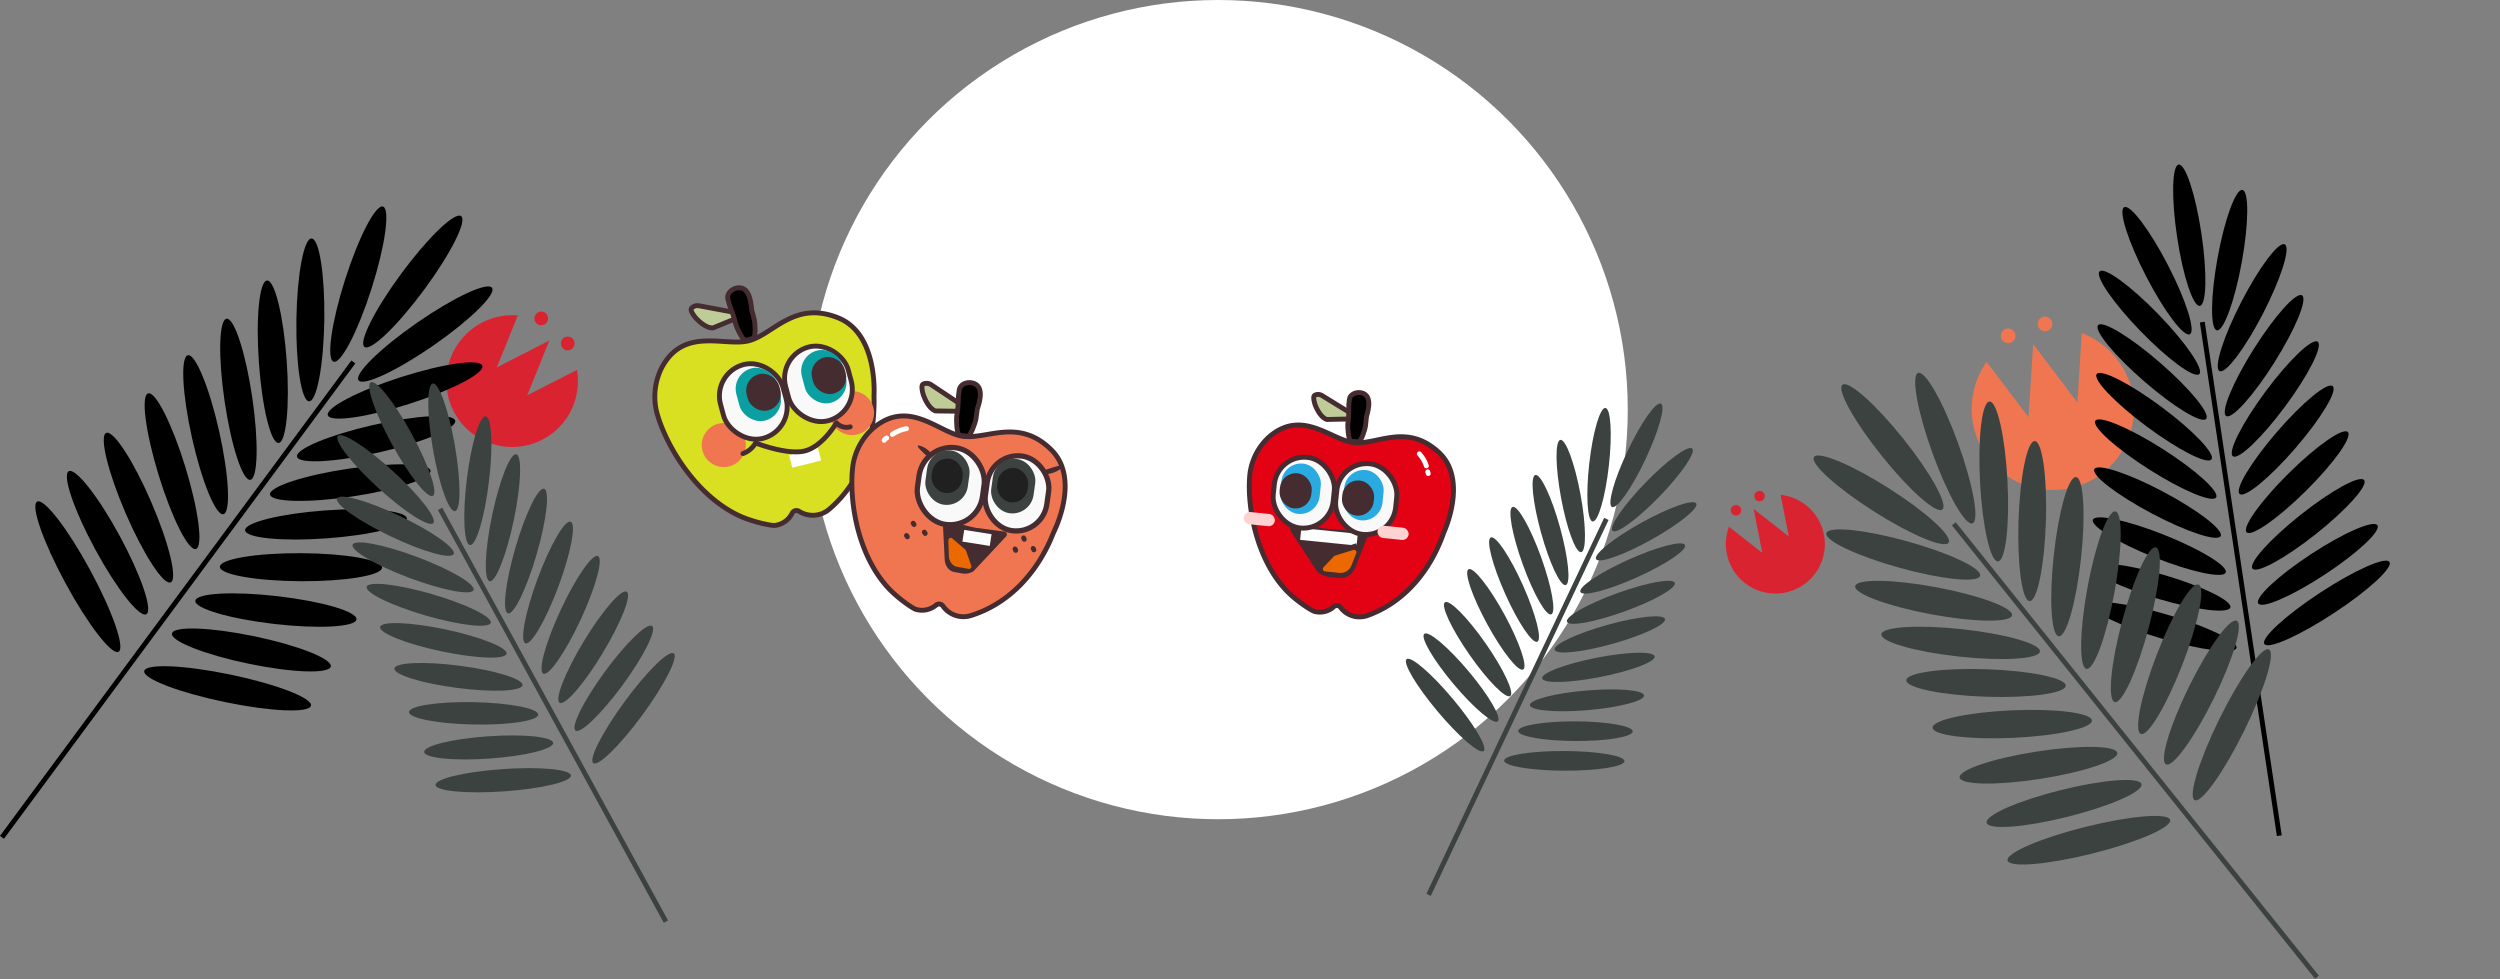 <svg xmlns="http://www.w3.org/2000/svg" width="1531.925" height="600.037" viewBox="0 0 1531.925 600.037">
  <rect x="0" y="0" width="1531.925" height="600.037" fill="#808080" stroke="none"/>
  <g id="accessBackgroundDecoration" transform="translate(106.449 -5730)">
    <circle id="楕円形_333" data-name="楕円形 333" cx="251" cy="251" r="251" transform="translate(389 5730)" fill="#fff"/>
    <g id="グループ_1545" data-name="グループ 1545" transform="translate(162.638 5928.347) rotate(-7)">
      <path id="パス_830" data-name="パス 830" d="M295.491,631.978l-32.177,11.777,17.571-31.7L246.935,624.48l16.653-30.047a40.026,40.026,0,0,0-34.354,8.8,40.3,40.3,0,1,0,66.256,28.749Z" transform="translate(-215.121 -593.574)" fill="#da2331"/>
      <ellipse id="楕円形_233" data-name="楕円形 233" cx="4.204" cy="4.221" rx="4.204" ry="4.221" transform="translate(58.303 0.206)" fill="#da2331"/>
      <ellipse id="楕円形_234" data-name="楕円形 234" cx="4.204" cy="4.221" rx="4.204" ry="4.221" transform="translate(72.558 17.405)" fill="#da2331"/>
    </g>
    <g id="グループ_1546" data-name="グループ 1546" transform="translate(1101.632 5924)">
      <path id="パス_831" data-name="パス 831" d="M888.138,483.369l-2.687,42.5L858.365,490.1l-2.835,44.844-25.672-33.9a49.731,49.731,0,1,0,58.28-17.671Z" transform="translate(-820.58 -473.294)" fill="#ef7651"/>
      <ellipse id="楕円形_235" data-name="楕円形 235" cx="4.481" cy="4.499" rx="4.481" ry="4.499" transform="translate(17.955 7.278)" fill="#ef7651"/>
      <ellipse id="楕円形_236" data-name="楕円形 236" cx="4.481" cy="4.499" rx="4.481" ry="4.499" transform="translate(40.575)" fill="#ef7651"/>
    </g>
    <g id="グループ_1535" data-name="グループ 1535" transform="translate(-105.243 5854)">
      <path id="パス_833" data-name="パス 833" d="M49.842,0C77.36-.052,99.66,3.741,99.651,8.472s-22.324,8.609-49.842,8.661S-.009,13.393,0,8.662,22.324.053,49.842,0Z" transform="matrix(0.596, -0.803, 0.803, 0.596, 215.171, 83.418)"/>
      <path id="パス_834" data-name="パス 834" d="M49.778,0C77.26-.051,99.532,3.748,99.523,8.486S77.228,17.1,49.746,17.156-.009,13.408,0,8.671,22.295.052,49.778,0Z" transform="translate(213.56 101.876) rotate(-34.573)"/>
      <path id="パス_835" data-name="パス 835" d="M49.726,0C77.184-.031,99.438,3.787,99.432,8.528S77.164,17.14,49.706,17.171-.005,13.385,0,8.643,22.269.032,49.726,0Z" transform="translate(197.055 122.213) rotate(-17.693)"/>
      <path id="パス_836" data-name="パス 836" d="M49.715,0c27.453-.024,49.7,3.8,49.7,8.544S77.153,17.15,49.7,17.174,0,13.372,0,8.63,22.262.024,49.715,0Z" transform="translate(178.878 147.439) rotate(-12.777)"/>
      <path id="パス_837" data-name="パス 837" d="M49.707,0c27.45-.016,49.7,3.816,49.7,8.559S77.147,17.16,49.7,17.176,0,13.36,0,8.617,22.257.016,49.707,0Z" transform="translate(162.997 170.514) rotate(-8.42)"/>
      <ellipse id="楕円形_242" data-name="楕円形 242" cx="49.696" cy="8.574" rx="49.696" ry="8.574" transform="matrix(0.997, -0.073, 0.073, 0.997, 148.369, 192.406)"/>
      <ellipse id="楕円形_243" data-name="楕円形 243" cx="8.588" cy="49.698" rx="8.588" ry="49.698" transform="matrix(0.005, -1, 1, 0.005, 133.469, 231.902)"/>
      <ellipse id="楕円形_244" data-name="楕円形 244" cx="8.566" cy="49.697" rx="8.566" ry="49.697" transform="translate(117.514 252.649) rotate(-83.42)"/>
      <path id="パス_840" data-name="パス 840" d="M8.627,0c4.743,0,8.57,22.247,8.548,49.7S13.291,99.408,8.548,99.412-.022,77.165,0,49.713,3.884,0,8.627,0Z" transform="translate(102.42 272.614) rotate(-78.299)"/>
      <path id="パス_841" data-name="パス 841" d="M8.629,0c4.743,0,8.569,23.358,8.546,52.179s-3.886,52.189-8.628,52.192S-.023,81.014,0,52.192,3.886,0,8.629,0Z" transform="translate(85.426 295.605) rotate(-78.299)"/>
      <path id="パス_842" data-name="パス 842" d="M49.887,0C77.434-.032,99.76,3.774,99.755,8.5s-22.341,8.583-49.887,8.615S-.005,13.342,0,8.615,22.341.032,49.887,0Z" transform="translate(195.006 95.016) rotate(-72.268)"/>
      <ellipse id="楕円形_248" data-name="楕円形 248" cx="49.895" cy="8.552" rx="49.895" ry="8.552" transform="translate(179.673 121.785) rotate(-89.148)"/>
      <ellipse id="楕円形_249" data-name="楕円形 249" cx="8.541" cy="49.892" rx="8.541" ry="49.892" transform="translate(153.902 48.498) rotate(-4.064)"/>
      <path id="パス_844" data-name="パス 844" d="M8.584,0c4.725,0,8.542,22.332,8.527,49.887s-3.859,49.894-8.584,49.9S-.016,77.451,0,49.9,3.859,0,8.584,0Z" transform="translate(129.121 72.569) rotate(-8.42)"/>
      <path id="パス_845" data-name="パス 845" d="M8.6,0c4.725,0,8.537,22.328,8.514,49.879s-3.873,49.89-8.6,49.894S-.023,77.445,0,49.894,3.873,0,8.6,0Z" transform="matrix(0.976, -0.219, 0.219, 0.976, 105.519, 95.566)"/>
      <path id="パス_846" data-name="パス 846" d="M8.613,0c4.726-.005,8.533,22.322,8.5,49.869S13.228,99.752,8.5,99.757-.031,77.435,0,49.888,3.887.005,8.613,0Z" transform="translate(81.33 119.582) rotate(-17.147)"/>
      <path id="パス_847" data-name="パス 847" d="M8.632,0C13.36-.007,17.16,22.313,17.12,49.852s-3.9,49.87-8.632,49.877S-.04,77.416,0,49.877,3.9.007,8.632,0Z" transform="translate(55.957 144.721) rotate(-23.42)"/>
      <path id="パス_848" data-name="パス 848" d="M8.646,0c4.729-.008,8.525,22.3,8.479,49.836S13.209,99.693,8.48,99.7-.045,77.4,0,49.865,3.917.008,8.646,0Z" transform="matrix(0.878, -0.478, 0.478, 0.878, 33.334, 168.901)"/>
      <path id="パス_849" data-name="パス 849" d="M8.65,0c4.729-.008,8.523,23.418,8.475,52.323s-3.921,52.344-8.65,52.352S-.048,81.257,0,52.352,3.921.008,8.65,0Z" transform="matrix(0.878, -0.478, 0.478, 0.878, 13.968, 187.52)"/>
      <line id="線_41" data-name="線 41" x1="215.321" y2="291.303" transform="translate(0 97.787)" fill="none" stroke="#000" stroke-miterlimit="10" stroke-width="3"/>
    </g>
    <g id="グループ_1538" data-name="グループ 1538" transform="translate(1048.553 6000.393) rotate(-45)">
      <path id="パス_833-2" data-name="パス 833" d="M43.784,0C67.958-.045,87.548,3.287,87.54,7.443s-19.611,7.563-43.784,7.609S-.008,11.765,0,7.609,19.611.046,43.784,0Z" transform="matrix(0.596, -0.803, 0.803, 0.596, 189.019, 73.28)"/>
      <path id="パス_834-2" data-name="パス 834" d="M43.728,0c24.142-.045,43.707,3.292,43.7,7.454S67.842,15.026,43.7,15.071-.008,11.778,0,7.617,19.585.045,43.728,0Z" transform="translate(187.604 89.494) rotate(-34.573)"/>
      <path id="パス_835-2" data-name="パス 835" d="M43.682,0C67.8-.028,87.352,3.327,87.348,7.492s-19.562,7.565-43.682,7.592S0,11.758,0,7.593,19.562.028,43.682,0Z" transform="translate(173.106 107.36) rotate(-17.693)"/>
      <path id="パス_836-2" data-name="パス 836" d="M43.673,0c24.116-.021,43.663,3.34,43.66,7.506s-19.557,7.56-43.673,7.581S0,11.747,0,7.581,19.557.021,43.673,0Z" transform="translate(157.138 129.52) rotate(-12.777)"/>
      <path id="パス_837-2" data-name="パス 837" d="M43.666,0c24.114-.014,43.66,3.352,43.657,7.519s-19.552,7.555-43.666,7.569S0,11.736,0,7.569,19.552.014,43.666,0Z" transform="translate(143.187 149.79) rotate(-8.42)"/>
      <ellipse id="楕円形_242-2" data-name="楕円形 242" cx="43.656" cy="7.532" rx="43.656" ry="7.532" transform="matrix(0.997, -0.073, 0.073, 0.997, 130.337, 169.021)"/>
      <ellipse id="楕円形_243-2" data-name="楕円形 243" cx="7.544" cy="43.658" rx="7.544" ry="43.658" transform="matrix(0.005, -1, 1, 0.005, 117.248, 203.717)"/>
      <ellipse id="楕円形_244-2" data-name="楕円形 244" cx="7.525" cy="43.657" rx="7.525" ry="43.657" transform="translate(103.232 221.942) rotate(-83.42)"/>
      <path id="パス_840-2" data-name="パス 840" d="M7.578,0c4.166,0,7.528,19.544,7.509,43.659S11.675,87.327,7.509,87.33-.019,67.786,0,43.671,3.412,0,7.578,0Z" transform="translate(89.972 239.481) rotate(-78.299)"/>
      <path id="パス_841-2" data-name="パス 841" d="M7.58,0c4.166,0,7.527,20.519,7.507,45.837s-3.414,45.846-7.58,45.849S-.02,71.167,0,45.849,3.414,0,7.58,0Z" transform="translate(75.043 259.678) rotate(-78.299)"/>
      <path id="パス_842-2" data-name="パス 842" d="M43.824,0c24.2-.028,43.812,3.315,43.807,7.467s-19.626,7.54-43.824,7.568S0,11.72,0,7.568,19.626.028,43.824,0Z" transform="translate(171.306 83.468) rotate(-72.268)"/>
      <ellipse id="楕円形_248-2" data-name="楕円形 248" cx="43.831" cy="7.512" rx="43.831" ry="7.512" transform="translate(157.836 106.983) rotate(-89.148)"/>
      <ellipse id="楕円形_249-2" data-name="楕円形 249" cx="7.503" cy="43.829" rx="7.503" ry="43.829" transform="translate(135.197 42.604) rotate(-4.064)"/>
      <path id="パス_844-2" data-name="パス 844" d="M7.541,0c4.151,0,7.5,19.618,7.49,43.824s-3.39,43.83-7.541,43.832S-.014,68.038,0,43.832,3.39,0,7.541,0Z" transform="translate(113.428 63.75) rotate(-8.42)"/>
      <path id="パス_845-2" data-name="パス 845" d="M7.554,0c4.151,0,7.5,19.614,7.479,43.817s-3.4,43.826-7.553,43.83S-.02,68.033,0,43.83,3.4,0,7.554,0Z" transform="matrix(0.976, -0.219, 0.219, 0.976, 92.694, 83.951)"/>
      <path id="パス_846-2" data-name="パス 846" d="M7.567,0c4.152,0,7.5,19.609,7.468,43.808S11.62,87.628,7.469,87.633-.027,68.024,0,43.825,3.415,0,7.567,0Z" transform="translate(71.445 105.049) rotate(-17.147)"/>
      <path id="パス_847-2" data-name="パス 847" d="M7.583,0c4.153-.006,7.491,19.6,7.456,43.793S11.609,87.6,7.456,87.608-.035,68.007,0,43.815,3.43.006,7.583,0Z" transform="translate(49.156 127.132) rotate(-23.42)"/>
      <path id="パス_848-2" data-name="パス 848" d="M7.6,0c4.154-.007,7.489,19.594,7.449,43.779s-3.441,43.8-7.595,43.8S-.04,67.99,0,43.8,3.441.007,7.6,0Z" transform="matrix(0.878, -0.478, 0.478, 0.878, 29.283, 148.373)"/>
      <path id="パス_849-2" data-name="パス 849" d="M7.6,0c4.154-.007,7.487,20.572,7.445,45.964S11.6,91.946,7.445,91.953-.042,71.381,0,45.989,3.445.007,7.6,0Z" transform="matrix(0.878, -0.478, 0.478, 0.878, 12.271, 164.729)"/>
      <line id="線_41-2" data-name="線 41" x1="189.152" y2="255.898" transform="translate(0 85.902)" fill="none" stroke="#000" stroke-miterlimit="10" stroke-width="3"/>
    </g>
    <g id="グループ_1536" data-name="グループ 1536" transform="matrix(0.951, 0.309, -0.309, 0.951, 113.86, 5947.093)">
      <path id="パス_850" data-name="パス 850" d="M6.907,0c3.771-.007,6.793,17.742,6.749,39.644S10.521,79.308,6.75,79.316-.043,61.574,0,39.671,3.136.007,6.907,0Z" transform="translate(7.122 19.233) rotate(-46.805)" fill="#3c423f"/>
      <path id="パス_851" data-name="パス 851" d="M6.885,0c3.766-.006,6.79,17.766,6.754,39.7S10.521,79.408,6.755,79.414-.036,61.648,0,39.718,3.119.006,6.885,0Z" transform="matrix(0.883, -0.469, 0.469, 0.883, 42.138, 6.395)" fill="#3c423f"/>
      <path id="パス_852" data-name="パス 852" d="M6.844,0c3.764,0,6.8,17.785,6.785,39.731S10.549,79.469,6.785,79.472-.016,61.686,0,39.741,3.081,0,6.844,0Z" transform="translate(78.572 13.585) rotate(-11.078)" fill="#3c423f"/>
      <ellipse id="楕円形_259" data-name="楕円形 259" cx="6.797" cy="39.737" rx="6.797" ry="39.737" transform="translate(103.517 29.323) rotate(-6.162)" fill="#3c423f"/>
      <ellipse id="楕円形_260" data-name="楕円形 260" cx="6.809" cy="39.741" rx="6.809" ry="39.741" transform="translate(126.237 43.641) rotate(-1.805)" fill="#3c423f"/>
      <ellipse id="楕円形_261" data-name="楕円形 261" cx="39.74" cy="6.807" rx="39.74" ry="6.807" transform="matrix(0.042, -0.999, 0.999, 0.042, 144.618, 136.717)" fill="#3c423f"/>
      <ellipse id="楕円形_262" data-name="楕円形 262" cx="39.736" cy="6.795" rx="39.736" ry="6.795" transform="translate(160.848 150.529) rotate(-83.078)" fill="#3c423f"/>
      <path id="パス_857" data-name="パス 857" d="M39.739,0C61.684-.019,79.47,3.016,79.467,6.78s-17.8,6.831-39.739,6.85S0,10.614,0,6.85,17.8.019,39.739,0Z" transform="translate(175.958 163.63) rotate(-76.805)" fill="#3c423f"/>
      <path id="パス_858" data-name="パス 858" d="M39.734,0c21.94-.026,39.722,3,39.718,6.769s-17.794,6.837-39.734,6.863S0,10.628,0,6.864,17.794.026,39.734,0Z" transform="matrix(0.314, -0.949, 0.949, 0.314, 190.597, 176.255)" fill="#3c423f"/>
      <path id="パス_859" data-name="パス 859" d="M41.716,0c23.035-.027,41.7,3,41.7,6.767S64.734,13.606,41.7,13.633,0,10.63,0,6.866,18.681.027,41.716,0Z" transform="matrix(0.314, -0.949, 0.949, 0.314, 207.153, 191.862)" fill="#3c423f"/>
      <path id="パス_860" data-name="パス 860" d="M6.9,0c3.776-.006,6.81,17.724,6.777,39.6s-3.12,39.615-6.9,39.621S-.032,61.5,0,39.621,3.12.006,6.9,0Z" transform="matrix(0.412, -0.911, 0.911, 0.412, 0, 57.972)" fill="#3c423f"/>
      <path id="パス_861" data-name="パス 861" d="M6.861,0c3.778,0,6.831,17.72,6.82,39.583S10.6,79.171,6.82,79.173-.011,61.453,0,39.59,3.083,0,6.861,0Z" transform="translate(13.335 95.061) rotate(-82.532)" fill="#3c423f"/>
      <ellipse id="楕円形_268" data-name="楕円形 268" cx="6.834" cy="39.583" rx="6.834" ry="39.583" transform="translate(31.719 119.118) rotate(-87.448)" fill="#3c423f"/>
      <ellipse id="楕円形_269" data-name="楕円形 269" cx="39.583" cy="6.836" rx="39.583" ry="6.836" transform="translate(47.989 127.313) rotate(-1.805)" fill="#3c423f"/>
      <ellipse id="楕円形_270" data-name="楕円形 270" cx="39.583" cy="6.824" rx="39.583" ry="6.824" transform="translate(62.941 148.229) rotate(-6.037)" fill="#3c423f"/>
      <path id="パス_865" data-name="パス 865" d="M39.594,0C61.459-.016,79.181,3.034,79.178,6.812s-17.73,6.853-39.594,6.868S0,10.646,0,6.868,17.73.016,39.594,0Z" transform="translate(78.576 169.764) rotate(-10.532)" fill="#3c423f"/>
      <path id="パス_866" data-name="パス 866" d="M39.6,0C61.474-.024,79.2,3.018,79.194,6.8s-17.736,6.858-39.6,6.882S0,10.659,0,6.882,17.736.024,39.6,0Z" transform="translate(94.593 192.554) rotate(-16.805)" fill="#3c423f"/>
      <path id="パス_867" data-name="パス 867" d="M39.615,0c21.874-.03,39.6,3.006,39.6,6.782S61.47,13.644,39.6,13.674-.005,10.668,0,6.892,17.742.03,39.615,0Z" transform="translate(110.407 213.132) rotate(-21.927)" fill="#3c423f"/>
      <path id="パス_868" data-name="パス 868" d="M41.591,0C64.556-.031,83.169,3,83.163,6.78s-18.626,6.863-41.591,6.894S-.005,10.671,0,6.895,18.626.032,41.591,0Z" transform="translate(123.301 230.218) rotate(-21.927)" fill="#3c423f"/>
      <line id="線_42" data-name="線 42" x2="209.803" y2="197.768" transform="translate(76.197 74.853)" fill="none" stroke="#3c423f" stroke-miterlimit="10" stroke-width="3"/>
    </g>
    <g id="グループ_1537" data-name="グループ 1537" transform="translate(1010.5 5946.386) rotate(8)">
      <path id="パス_850-2" data-name="パス 850" d="M8.527,0c4.656-.009,8.386,21.9,8.332,48.943S12.989,97.91,8.333,97.919-.053,76.016,0,48.976,3.872.009,8.527,0Z" transform="translate(8.793 23.744) rotate(-46.805)" fill="#3c423f"/>
      <path id="パス_851-2" data-name="パス 851" d="M8.5,0c4.65-.008,8.383,21.933,8.339,49.006s-3.85,49.026-8.5,49.034S-.044,76.107,0,49.034,3.85.008,8.5,0Z" transform="matrix(0.883, -0.469, 0.469, 0.883, 52.022, 7.894)" fill="#3c423f"/>
      <path id="パス_852-2" data-name="パス 852" d="M8.45,0c4.646,0,8.4,21.957,8.376,49.049s-3.8,49.059-8.45,49.062S-.02,76.155,0,49.062,3.8,0,8.45,0Z" transform="translate(97 16.772) rotate(-11.078)" fill="#3c423f"/>
      <ellipse id="楕円形_259-2" data-name="楕円形 259" cx="8.391" cy="49.057" rx="8.391" ry="49.057" transform="translate(127.797 36.201) rotate(-6.162)" fill="#3c423f"/>
      <ellipse id="楕円形_260-2" data-name="楕円形 260" cx="8.406" cy="49.062" rx="8.406" ry="49.062" transform="translate(155.846 53.876) rotate(-1.805)" fill="#3c423f"/>
      <ellipse id="楕円形_261-2" data-name="楕円形 261" cx="49.061" cy="8.404" rx="49.061" ry="8.404" transform="matrix(0.042, -0.999, 0.999, 0.042, 178.538, 168.784)" fill="#3c423f"/>
      <ellipse id="楕円形_262-2" data-name="楕円形 262" cx="49.056" cy="8.389" rx="49.056" ry="8.389" transform="translate(198.574 185.835) rotate(-83.078)" fill="#3c423f"/>
      <path id="パス_857-2" data-name="パス 857" d="M49.06,0C76.151-.024,98.11,3.724,98.106,8.37S76.136,16.8,49.045,16.827,0,13.1,0,8.457,21.969.024,49.06,0Z" transform="translate(217.228 202.009) rotate(-76.805)" fill="#3c423f"/>
      <path id="パス_858-2" data-name="パス 858" d="M49.054,0C76.14-.032,98.093,3.71,98.087,8.357S76.12,16.8,49.034,16.83-.006,13.121,0,8.473,21.968.032,49.054,0Z" transform="matrix(0.314, -0.949, 0.949, 0.314, 235.301, 217.596)" fill="#3c423f"/>
      <path id="パス_859-2" data-name="パス 859" d="M51.5,0c28.437-.034,51.486,3.707,51.48,8.354S79.918,16.8,51.48,16.83-.006,13.124,0,8.476,23.063.034,51.5,0Z" transform="matrix(0.314, -0.949, 0.949, 0.314, 255.74, 236.863)" fill="#3c423f"/>
      <path id="パス_860-2" data-name="パス 860" d="M8.513,0c4.661-.007,8.407,21.881,8.366,48.889S13.028,97.8,8.367,97.8-.04,75.921,0,48.914,3.852.007,8.513,0Z" transform="matrix(0.412, -0.911, 0.911, 0.412, 0, 71.569)" fill="#3c423f"/>
      <path id="パス_861-2" data-name="パス 861" d="M8.47,0c4.664,0,8.433,21.876,8.42,48.867S13.084,97.741,8.42,97.743-.014,75.867,0,48.876,3.806,0,8.47,0Z" transform="translate(16.462 117.357) rotate(-82.532)" fill="#3c423f"/>
      <ellipse id="楕円形_268-2" data-name="楕円形 268" cx="8.437" cy="48.867" rx="8.437" ry="48.867" transform="translate(39.159 147.057) rotate(-87.448)" fill="#3c423f"/>
      <ellipse id="楕円形_269-2" data-name="楕円形 269" cx="48.867" cy="8.439" rx="48.867" ry="8.439" transform="translate(59.244 157.174) rotate(-1.805)" fill="#3c423f"/>
      <ellipse id="楕円形_270-2" data-name="楕円形 270" cx="48.867" cy="8.425" rx="48.867" ry="8.425" transform="translate(77.703 182.996) rotate(-6.037)" fill="#3c423f"/>
      <path id="パス_865-2" data-name="パス 865" d="M48.881,0C75.874-.019,97.753,3.746,97.75,8.409s-21.888,8.46-48.881,8.479S0,13.143,0,8.479,21.888.019,48.881,0Z" transform="translate(97.006 209.581) rotate(-10.532)" fill="#3c423f"/>
      <path id="パス_866-2" data-name="パス 866" d="M48.894,0c27-.03,48.88,3.726,48.875,8.389s-21.9,8.467-48.894,8.5S-.005,13.159,0,8.5,21.9.03,48.894,0Z" transform="translate(116.78 237.717) rotate(-16.805)" fill="#3c423f"/>
      <path id="パス_867-2" data-name="パス 867" d="M48.907,0c27-.037,48.89,3.712,48.884,8.373s-21.9,8.471-48.907,8.508S-.006,13.17,0,8.508,21.9.038,48.907,0Z" transform="translate(136.303 263.122) rotate(-21.927)" fill="#3c423f"/>
      <path id="パス_868-2" data-name="パス 868" d="M51.346,0C79.7-.039,102.676,3.708,102.669,8.37s-22.995,8.472-51.346,8.511S-.006,13.173,0,8.512,22.995.039,51.346,0Z" transform="translate(152.221 284.215) rotate(-21.927)" fill="#3c423f"/>
      <line id="線_42-2" data-name="線 42" x2="259.012" y2="244.154" transform="translate(94.069 92.409)" fill="none" stroke="#3c423f" stroke-miterlimit="10" stroke-width="3"/>
    </g>
    <g id="グループ_1539" data-name="グループ 1539" transform="matrix(0.309, 0.951, -0.951, 0.309, 919.987, 5963.48)">
      <path id="パス_850-3" data-name="パス 850" d="M6.105,0c3.333-.007,6,15.682,5.966,35.041S9.3,70.1,5.966,70.106-.038,54.424,0,35.065,2.772.007,6.105,0Z" transform="translate(6.295 17) rotate(-46.805)" fill="#3c423f"/>
      <path id="パス_851-3" data-name="パス 851" d="M6.086,0c3.329-.005,6,15.7,5.97,35.087S9.3,70.188,5.97,70.193s-6-15.7-5.97-35.087S2.757.005,6.086,0Z" transform="matrix(0.883, -0.469, 0.469, 0.883, 37.246, 5.652)" fill="#3c423f"/>
      <path id="パス_852-3" data-name="パス 852" d="M6.05,0c3.327,0,6.012,15.72,6,35.117S9.324,70.241,6,70.244-.014,54.524,0,35.127,2.723,0,6.05,0Z" transform="translate(69.448 12.008) rotate(-11.078)" fill="#3c423f"/>
      <ellipse id="楕円形_259-3" data-name="楕円形 259" cx="6.008" cy="35.123" rx="6.008" ry="35.123" transform="translate(91.498 25.918) rotate(-6.162)" fill="#3c423f"/>
      <ellipse id="楕円形_260-3" data-name="楕円形 260" cx="6.018" cy="35.126" rx="6.018" ry="35.126" transform="translate(111.579 38.573) rotate(-1.805)" fill="#3c423f"/>
      <ellipse id="楕円形_261-3" data-name="楕円形 261" cx="35.126" cy="6.017" rx="35.126" ry="6.017" transform="matrix(0.042, -0.999, 0.999, 0.042, 127.826, 120.843)" fill="#3c423f"/>
      <ellipse id="楕円形_262-3" data-name="楕円形 262" cx="35.122" cy="6.006" rx="35.122" ry="6.006" transform="translate(142.171 133.05) rotate(-83.078)" fill="#3c423f"/>
      <path id="パス_857-3" data-name="パス 857" d="M35.125,0c19.4-.017,35.117,2.666,35.115,5.993S54.511,12.03,35.115,12.048,0,9.382,0,6.055,15.729.017,35.125,0Z" transform="translate(155.527 144.63) rotate(-76.805)" fill="#3c423f"/>
      <path id="パス_858-3" data-name="パス 858" d="M35.121,0c19.393-.023,35.11,2.656,35.106,5.983S54.5,12.027,35.106,12.05,0,9.394,0,6.067,15.728.023,35.121,0Z" transform="matrix(0.314, -0.949, 0.949, 0.314, 168.467, 155.79)" fill="#3c423f"/>
      <path id="パス_859-3" data-name="パス 859" d="M36.872,0C57.232-.024,73.734,2.654,73.73,5.981S57.218,12.026,36.858,12.05,0,9.4,0,6.069,16.512.024,36.872,0Z" transform="matrix(0.314, -0.949, 0.949, 0.314, 183.1, 169.585)" fill="#3c423f"/>
      <path id="パス_860-3" data-name="パス 860" d="M6.095,0c3.337,0,6.019,15.666,5.99,35S9.327,70.018,5.99,70.023-.029,54.357,0,35.02,2.758,0,6.095,0Z" transform="matrix(0.412, -0.911, 0.911, 0.412, 0, 51.241)" fill="#3c423f"/>
      <path id="パス_861-3" data-name="パス 861" d="M6.064,0C9.4,0,12.1,15.663,12.092,34.987S9.367,69.979,6.028,69.98-.01,54.318,0,34.993,2.725,0,6.064,0Z" transform="translate(11.786 84.023) rotate(-82.532)" fill="#3c423f"/>
      <ellipse id="楕円形_268-3" data-name="楕円形 268" cx="6.04" cy="34.987" rx="6.04" ry="34.987" transform="translate(28.036 105.287) rotate(-87.448)" fill="#3c423f"/>
      <ellipse id="楕円形_269-3" data-name="楕円形 269" cx="34.987" cy="6.042" rx="34.987" ry="6.042" transform="translate(42.417 112.531) rotate(-1.805)" fill="#3c423f"/>
      <ellipse id="楕円形_270-3" data-name="楕円形 270" cx="34.987" cy="6.032" rx="34.987" ry="6.032" transform="translate(55.632 131.018) rotate(-6.037)" fill="#3c423f"/>
      <path id="パス_865-3" data-name="パス 865" d="M35,0C54.323-.014,69.987,2.682,69.985,6.021s-15.671,6.057-35,6.071S0,9.41,0,6.071,15.671.014,35,0Z" transform="translate(69.453 150.052) rotate(-10.532)" fill="#3c423f"/>
      <path id="パス_866-3" data-name="パス 866" d="M35.006,0C54.336-.021,70,2.668,70,6.006s-15.676,6.062-35.006,6.083S0,9.421,0,6.083,15.676.021,35.006,0Z" transform="translate(83.61 170.196) rotate(-16.805)" fill="#3c423f"/>
      <path id="パス_867-3" data-name="パス 867" d="M35.016,0c19.334-.027,35,2.657,35,5.995S54.333,12.06,35,12.086,0,9.429,0,6.092,15.682.027,35.016,0Z" transform="translate(97.588 188.385) rotate(-21.927)" fill="#3c423f"/>
      <path id="パス_868-3" data-name="パス 868" d="M36.762,0c20.3-.028,36.75,2.655,36.745,5.992s-16.463,6.066-36.762,6.094S0,9.432,0,6.094,16.463.028,36.762,0Z" transform="translate(108.984 203.487) rotate(-21.927)" fill="#3c423f"/>
      <line id="線_42-3" data-name="線 42" x2="185.443" y2="174.805" transform="translate(67.349 66.161)" fill="none" stroke="#3c423f" stroke-miterlimit="10" stroke-width="3"/>
    </g>
    <g id="グループ_1544" data-name="グループ 1544" transform="translate(951.067 6030.803)">
      <path id="パス_829" data-name="パス 829" d="M824.27,651.181l5.038,25.48-21.542-16.835,5.316,26.883-20.418-15.956a30.324,30.324,0,1,0,31.606-19.572Z" transform="translate(-790.708 -648.757)" fill="#da2331"/>
      <ellipse id="楕円形_231" data-name="楕円形 231" cx="3.176" cy="3.189" rx="3.176" ry="3.189" transform="translate(3.056 8.696)" fill="#da2331"/>
      <ellipse id="楕円形_232" data-name="楕円形 232" cx="3.176" cy="3.189" rx="3.176" ry="3.189" transform="translate(17.492 0)" fill="#da2331"/>
    </g>
    <g id="apple01" transform="translate(-426.482 4928.003) rotate(-14)">
      <path id="パス_876" data-name="パス 876" d="M511.458,1179.884h0c-15.36.3-36.725-18.445-56.135,3.241a39.578,39.578,0,0,0-9.453,24.894c.014,18.636,9.34,53.991,32.8,73.749,7.206,6.068,18.311,11.432,20.579,11.756a13.7,13.7,0,0,0,12.179-4.7h0a2.955,2.955,0,0,1,4.379-.087h0a15.6,15.6,0,0,0,18.369,3.173c22.994-11.505,37.627-34.332,43.269-60.617,0,0,11.862-36.189-9.67-51.762C544.291,1162.543,526.9,1179.577,511.458,1179.884Z" transform="translate(0 -10.678)" fill="#d9e021" stroke="#452c30" stroke-width="3"/>
      <path id="パス_877" data-name="パス 877" d="M553.662,1272.073" transform="translate(-31.994 -40.38)" fill="none" stroke="#060001" stroke-width="5.397"/>
      <circle id="楕円形_331" data-name="楕円形 331" cx="13.5" cy="13.5" r="13.5" transform="translate(467.363 1214.008)" fill="#ef7651"/>
      <circle id="楕円形_332" data-name="楕円形 332" cx="13.5" cy="13.5" r="13.5" transform="translate(548.363 1214.008)" fill="#ef7651"/>
      <path id="パス_881" data-name="パス 881" d="M523.16,1151.583c-.165.726-.551.88-.883.729L501.939,1143a5.034,5.034,0,0,0-4.428-.012,2.929,2.929,0,0,0-.686.507c-1.171,1.2,1.064,5.783,1.092,5.88h0s3.887,7.826,8.89,8.786a.5.5,0,0,0,.172,0l12.973-1.894a.594.594,0,0,1,.248.015C521.489,1156.649,523.16,1151.583,523.16,1151.583Z" transform="translate(-15.024 -1.917)" fill="#c0cc98" stroke="#452c30" stroke-width="3"/>
      <rect id="長方形_1316" data-name="長方形 1316" width="39.683" height="46.746" rx="19.842" transform="translate(484.576 1182.995) rotate(-1.136)" fill="#f9f9fa" stroke="#452c30" stroke-width="3"/>
      <rect id="長方形_1317" data-name="長方形 1317" width="39.683" height="46.746" rx="19.842" transform="translate(525.931 1182.175) rotate(-1.136)" fill="#f9f9fa" stroke="#452c30" stroke-width="3"/>
      <circle id="楕円形_272" data-name="楕円形 272" cx="1.398" cy="1.398" r="1.398" transform="translate(513.678 1216.405)" fill="#fffdfd"/>
      <rect id="長方形_1318" data-name="長方形 1318" width="23.291" height="30.497" rx="11.645" transform="translate(496.962 1187.513) rotate(-1.136)" fill="#0b9fa2" stroke="#0b9fa2" stroke-width="2.592"/>
      <rect id="長方形_1319" data-name="長方形 1319" width="23.291" height="30.497" rx="11.645" transform="translate(538.543 1186.688) rotate(-1.136)" fill="#0b9fa2" stroke="#0b9fa2" stroke-width="2.592"/>
      <path id="パス_882" data-name="パス 882" d="M501.673,1242.89" transform="translate(-16.563 -31.718)" fill="none" stroke="#fff" stroke-width="4.029"/>
      <path id="パス_883" data-name="パス 883" d="M560.6,1241.721" transform="translate(-34.054 -31.371)" fill="none" stroke="#fff" stroke-width="4.029"/>
      <rect id="長方形_1320" data-name="長方形 1320" width="15.693" height="17.925" rx="7.847" transform="translate(504.269 1193.209) rotate(-1.136)" fill="#452c30" stroke="#452c30" stroke-width="4.978"/>
      <rect id="長方形_1323" data-name="長方形 1323" width="15.693" height="17.925" rx="7.847" transform="matrix(1, -0.02, 0.02, 1, 545.642, 1192.933)" fill="#452c30" stroke="#452c30" stroke-width="4.978"/>
      <path id="パス_884" data-name="パス 884" d="M534.407,1168.5l4.662-.092c1.948-.039,3.495-9.457,3.466-10.912l-.122-6.151c-.022-1.122,3.38-14.6-5.317-15.291-3.952-.314-7.3,2.285-7.242,5.258l.072,3.6c.014.72.755,6.063.778,7.213l.115,5.6C530.848,1159.183,532.46,1168.537,534.407,1168.5Z" transform="translate(-24.927 0)" stroke="#452c30" stroke-miterlimit="10" stroke-width="3"/>
      <line id="線_57" data-name="線 57" x2="18.23" transform="translate(518.22 1247.122)" fill="none" stroke="#fff" stroke-width="8"/>
      <path id="パス_886" data-name="パス 886" d="M613.255,1201.495" transform="translate(-49.682 -19.432)" fill="none" stroke="#fff" stroke-width="1.209"/>
      <path id="パス_1034" data-name="パス 1034" d="M485.488,1223.8a14.955,14.955,0,0,0,9.081-4.431s17.518,12.491,28.723,12.017,22.322-12.017,22.322-12.017a8.335,8.335,0,0,0,7.6,4.431" transform="translate(5.521 11.616)" fill="none" stroke="#452c30" stroke-linecap="round" stroke-linejoin="round" stroke-width="3"/>
    </g>
    <g id="apple02" transform="translate(-105.277 15.144)">
      <path id="パス_876-2" data-name="パス 876" d="M63.749,7.577h0C48.82,7.87,28.054-10.158,9.188,10.694A37.823,37.823,0,0,0,0,34.63c.014,17.919,9.078,51.913,31.88,70.91,7,5.835,17.8,10.992,20,11.3a13.393,13.393,0,0,0,11.838-4.523h0a2.893,2.893,0,0,1,4.256-.084h0a15.287,15.287,0,0,0,17.854,3.051C108.178,104.225,122.4,82.277,127.885,57c0,0,11.529-34.8-9.4-49.769C95.661-9.1,78.757,7.282,63.749,7.577Z" transform="translate(527.069 5964.743) rotate(9)" fill="#ef7651" stroke="#452c30" stroke-width="3"/>
      <path id="パス_878" data-name="パス 878" d="M36.594.911l-16.925.462a22.848,22.848,0,0,1-2.38-.059L.22,0C.079-.01-.029.155.007.325L4.471,21.566c.66,3.142,2.848,5.539,5.448,5.625h.063l4.533.113a8.965,8.965,0,0,0,5.876-1.819.256.256,0,0,0,.051-.057L36.757,1.337C36.872,1.167,36.772.906,36.594.911Z" transform="translate(578.149 6035.458) rotate(9)" fill="#452c30" stroke="#452c30" stroke-miterlimit="10" stroke-width="3"/>
      <path id="パス_885" data-name="パス 885" d="M0,0A22.268,22.268,0,0,1,5.644,7.425" transform="matrix(0.259, -0.966, 0.966, 0.259, 545.665, 5981.039)" fill="none" stroke="#fff" stroke-linecap="round" stroke-width="3"/>
      <path id="パス_1039" data-name="パス 1039" d="M0,0A3.162,3.162,0,0,1,1.752,1.124" transform="matrix(0.259, -0.966, 0.966, 0.259, 540.634, 5984.653)" fill="none" stroke="#fff" stroke-linecap="round" stroke-width="3"/>
      <line id="線_43" data-name="線 43" x2="16.763" y2="2.643" transform="translate(589.115 6043.151)" fill="#060001" stroke="#fcfdfd" stroke-miterlimit="10" stroke-width="7.253"/>
      <path id="パス_880" data-name="パス 880" d="M13.73,14.108,9.155,5.574a.134.134,0,0,0-.048-.053L.173.015C.079-.043-.022.075,0,.211L1.72,9.242c.544,2.865,2.41,4.884,4.568,4.943l7.339.2C13.73,14.387,13.792,14.224,13.73,14.108Z" transform="translate(581.346 6045.794) rotate(9)" fill="#ec6800" stroke="#ec6800" stroke-miterlimit="10" stroke-width="2.698"/>
      <path id="パス_881-2" data-name="パス 881" d="M27.054,9.227c-.168.736-.559.893-.9.74L5.531.527A5.106,5.106,0,0,0,1.039.515a2.965,2.965,0,0,0-.7.514C-.844,2.25,1.423,6.894,1.452,6.993h0S5.394,14.93,10.469,15.9a.515.515,0,0,0,.175,0L23.8,13.988a.6.6,0,0,1,.252.016C25.359,14.365,27.054,9.227,27.054,9.227Z" transform="translate(564.165 5949.303) rotate(9)" fill="#c0cc98" stroke="#452c30" stroke-width="3"/>
      <path id="パス_1037" data-name="パス 1037" d="M1.783.091c-8.206.967,14.581,6.123,14.581,6.123S9.989-.877,1.783.091Z" transform="translate(561.574 5987.305) rotate(26)" fill="#452c30"/>
      <path id="パス_1038" data-name="パス 1038" d="M1.783.091c-8.206.967,14.581,6.123,14.581,6.123S9.989-.877,1.783.091Z" transform="translate(650.552 6000.945) rotate(146)" fill="#452c30"/>
      <rect id="長方形_1316-2" data-name="長方形 1316" width="40.25" height="47.413" rx="20.125" transform="translate(564.746 5986.493) rotate(7.864)" fill="#f9f9fa" stroke="#452c30" stroke-width="3.224"/>
      <rect id="長方形_1317-2" data-name="長方形 1317" width="38.042" height="46.125" rx="19.021" transform="translate(606.332 5991.738) rotate(7.864)" fill="#f9f9fa" stroke="#452c30" stroke-width="3.224"/>
      <rect id="長方形_1318-2" data-name="長方形 1318" width="23.623" height="30.932" rx="11.812" transform="translate(569.813 5990.577) rotate(7.864)" fill="#3c423f" stroke="#3c423f" stroke-width="2.592"/>
      <rect id="長方形_1319-2" data-name="長方形 1319" width="23.623" height="30.932" rx="11.812" transform="translate(610.11 5995.793) rotate(7.864)" fill="#3c423f" stroke="#3c423f" stroke-width="2.592"/>
      <rect id="長方形_1320-2" data-name="長方形 1320" width="15.917" height="18.181" rx="7.959" transform="translate(572.581 5996.349) rotate(7.864)" fill="#202020" stroke="#202020" stroke-width="3"/>
      <rect id="長方形_1323-2" data-name="長方形 1323" width="15.917" height="18.181" rx="7.959" transform="translate(612.736 6002.074) rotate(7.864)" fill="#202020" stroke="#202020" stroke-width="3"/>
      <path id="パス_884-2" data-name="パス 884" d="M4.619,32.935l4.729-.093c1.976-.039,3.545-9.592,3.515-11.068l-.124-6.239C12.716,14.4,16.167.73,7.346.026,3.338-.293-.059,2.344,0,5.359L.074,9.013c.014.73.765,6.149.79,7.316l.116,5.682C1.009,23.486,2.644,32.974,4.619,32.935Z" transform="translate(587.508 5948.337) rotate(9)" stroke="#452c30" stroke-miterlimit="10" stroke-width="3"/>
      <g id="グループ_1540" data-name="グループ 1540" transform="translate(554.298 6035.458)">
        <path id="パス_1040" data-name="パス 1040" d="M2718.435,517l.538.82" transform="translate(-2714.334 -516.996)" fill="none" stroke="#452c30" stroke-linecap="round" stroke-width="3"/>
        <path id="パス_1041" data-name="パス 1041" d="M2718.435,517l.538.82" transform="translate(-2707.5 -511.529)" fill="none" stroke="#452c30" stroke-linecap="round" stroke-width="3"/>
        <path id="パス_1042" data-name="パス 1042" d="M2718.435,517l.538.82" transform="translate(-2718.435 -509.478)" fill="none" stroke="#452c30" stroke-linecap="round" stroke-width="3"/>
      </g>
      <g id="グループ_1541" data-name="グループ 1541" transform="translate(622.001 6043.796) rotate(9)">
        <path id="パス_1040-2" data-name="パス 1040" d="M0,0,.538.82" transform="translate(4.101 0)" fill="none" stroke="#452c30" stroke-linecap="round" stroke-width="3"/>
        <path id="パス_1041-2" data-name="パス 1041" d="M0,0,.538.82" transform="translate(10.935 5.468)" fill="none" stroke="#452c30" stroke-linecap="round" stroke-width="3"/>
        <path id="パス_1042-2" data-name="パス 1042" d="M0,0,.538.82" transform="translate(0 7.518)" fill="none" stroke="#452c30" stroke-linecap="round" stroke-width="3"/>
      </g>
    </g>
    <g id="apple03" transform="translate(962.556 -113.024) rotate(9)">
      <path id="パス_876-3" data-name="パス 876" d="M61.01,7.331h0C46.722,7.614,26.849-9.827,8.793,10.345A36.815,36.815,0,0,0,0,33.5c.013,17.335,8.688,50.223,30.51,68.6,6.7,5.645,17.033,10.634,19.142,10.935a12.745,12.745,0,0,0,11.329-4.375h0a2.748,2.748,0,0,1,4.073-.081h0a14.516,14.516,0,0,0,17.087,2.952c21.389-10.7,35-31.936,40.249-56.386,0,0,11.034-33.663-8.995-48.149C91.551-8.8,75.373,7.045,61.01,7.331Z" transform="matrix(0.999, -0.035, 0.035, 0.999, 658.92, 6071.201)" fill="#e30114" stroke="#452c30" stroke-width="3"/>
      <path id="パス_877-2" data-name="パス 877" d="M0,0" transform="matrix(0.999, -0.035, 0.035, 0.999, 731.668, 6134.156)" fill="none" stroke="#060001" stroke-width="5.397"/>
      <path id="パス_878-2" data-name="パス 878" d="M.243.836l19.4.424q1.364.029,2.728-.054L41.932,0a.237.237,0,0,1,.244.3l-5.116,19.48a6.785,6.785,0,0,1-6.243,5.159h-.072l-5.195.1a12.1,12.1,0,0,1-6.735-1.668.265.265,0,0,1-.059-.052L.057,1.226A.237.237,0,0,1,.243.836Z" transform="matrix(0.999, -0.035, 0.035, 0.999, 692.397, 6133.261)" fill="#452c30" stroke="#452c30" stroke-miterlimit="10" stroke-width="5.397"/>
      <line id="線_43-2" data-name="線 43" y1="0.723" x2="34.794" transform="matrix(0.999, -0.035, 0.035, 0.999, 696.596, 6136.084)" fill="#060001" stroke="#fcfdfd" stroke-miterlimit="10" stroke-width="7.253"/>
      <path id="パス_879" data-name="パス 879" d="M0,15.706l5.4-7.3A8.072,8.072,0,0,1,8.428,5.92L20.9,0" transform="matrix(0.999, -0.035, 0.035, 0.999, 711.434, 6140.248)" fill="none" stroke="#452c30" stroke-miterlimit="10" stroke-width="5.397"/>
      <path id="パス_880-2" data-name="パス 880" d="M.03,12.36l5.5-7.476a.142.142,0,0,1,.058-.046L16.323.013a.148.148,0,0,1,.2.172L14.464,8.1a5.791,5.791,0,0,1-5.489,4.33L.155,12.6A.152.152,0,0,1,.03,12.36Z" transform="matrix(0.999, -0.035, 0.035, 0.999, 714.255, 6143.198)" fill="#ec6800" stroke="#ec6800" stroke-miterlimit="10" stroke-width="2.698"/>
      <line id="線_44" data-name="線 44" x1="3.784" y1="5.185" transform="matrix(0.999, -0.035, 0.035, 0.999, 684.937, 6095.398)" fill="none" stroke="#070304" stroke-miterlimit="10" stroke-width="5.397"/>
      <path id="パス_881-3" data-name="パス 881" d="M24.812,8.463c-.154.675-.513.819-.821.678L5.072.483A4.683,4.683,0,0,0,.953.472,2.721,2.721,0,0,0,.315.944c-1.089,1.12.99,5.379,1.016,5.47h0s3.615,7.279,8.27,8.173a.473.473,0,0,0,.16,0l12.068-1.762a.552.552,0,0,1,.231.014C23.257,13.175,24.812,8.463,24.812,8.463Z" transform="matrix(0.999, -0.035, 0.035, 0.999, 691.334, 6050.75)" fill="#c0cc98" stroke="#452c30" stroke-width="3"/>
      <rect id="長方形_1316-3" data-name="長方形 1316" width="36.913" height="43.483" rx="18.457" transform="matrix(0.999, -0.055, 0.055, 0.999, 674.875, 6090.813)" fill="#f9f9fa" stroke="#452c30" stroke-width="3"/>
      <rect id="長方形_1317-3" data-name="長方形 1317" width="36.913" height="43.483" rx="18.457" transform="translate(713.294 6088.708) rotate(-3.136)" fill="#f9f9fa" stroke="#452c30" stroke-width="3"/>
      <circle id="楕円形_271" data-name="楕円形 271" cx="1.301" cy="1.301" r="1.301" transform="matrix(0.999, -0.035, 0.035, 0.999, 685.389, 6120.875)" fill="#fffdfd"/>
      <circle id="楕円形_272-2" data-name="楕円形 272" cx="1.301" cy="1.301" r="1.301" transform="matrix(0.999, -0.035, 0.035, 0.999, 723.745, 6120.204)" fill="#fffdfd"/>
      <rect id="長方形_1318-3" data-name="長方形 1318" width="21.665" height="28.368" rx="10.832" transform="translate(680.595 6095.879) rotate(-3.136)" fill="#29abe2" stroke="#29abe2" stroke-width="2.592"/>
      <rect id="長方形_1319-3" data-name="長方形 1319" width="21.665" height="28.368" rx="10.832" transform="translate(719.223 6093.763) rotate(-3.136)" fill="#29abe2" stroke="#29abe2" stroke-width="2.592"/>
      <path id="パス_882-2" data-name="パス 882" d="M0,0" transform="matrix(0.999, -0.035, 0.035, 0.999, 697.017, 6116.266)" fill="none" stroke="#fff" stroke-width="4.029"/>
      <path id="パス_883-2" data-name="パス 883" d="M0,0" transform="matrix(0.999, -0.035, 0.035, 0.999, 735.512, 6114.157)" fill="none" stroke="#fff" stroke-width="4.029"/>
      <rect id="長方形_1320-3" data-name="長方形 1320" width="14.598" height="16.674" rx="7.299" transform="translate(681.677 6103.264) rotate(-3.136)" fill="#452c30" stroke="#452c30" stroke-width="4.978"/>
      <rect id="長方形_1321" data-name="長方形 1321" width="17.083" height="5.421" rx="2.71" transform="translate(743.719 6125.039) rotate(-3.136)" fill="#ffd2d2" stroke="#ffd2d2" stroke-width="2.083"/>
      <rect id="長方形_1322" data-name="長方形 1322" width="17.069" height="5.421" rx="2.71" transform="matrix(0.999, -0.055, 0.055, 0.999, 661.441, 6129.547)" fill="#ffd2d2" stroke="#ffd2d2" stroke-width="2.083"/>
      <rect id="長方形_1323-3" data-name="長方形 1323" width="14.598" height="16.674" rx="7.299" transform="translate(720.129 6101.664) rotate(-3.136)" fill="#452c30" stroke="#452c30" stroke-width="4.978"/>
      <path id="パス_884-3" data-name="パス 884" d="M4.236,30.205l4.337-.086c1.812-.036,3.251-8.8,3.224-10.15l-.114-5.721C11.662,13.2,14.827.669,6.737.024,3.061-.268-.054,2.15,0,4.915L.067,8.266c.013.67.7,5.64.724,6.709L.9,20.186C.926,21.54,2.425,30.241,4.236,30.205Z" transform="matrix(0.999, -0.035, 0.035, 0.999, 712.999, 6045.766)" stroke="#452c30" stroke-miterlimit="10" stroke-width="3"/>
      <path id="パス_885-2" data-name="パス 885" d="M0,0A20.422,20.422,0,0,1,5.176,6.81" transform="matrix(0.999, -0.035, 0.035, 0.999, 760.724, 6076.944)" fill="none" stroke="#fff" stroke-linecap="round" stroke-width="3"/>
      <path id="パス_1036" data-name="パス 1036" d="M0,0,.424,1.006" transform="matrix(0.999, -0.035, 0.035, 0.999, 767.545, 6087.021)" fill="none" stroke="#fff" stroke-linecap="round" stroke-width="3"/>
      <path id="パス_886-2" data-name="パス 886" d="M0,0" transform="matrix(0.999, -0.035, 0.035, 0.999, 769.014, 6086.659)" fill="none" stroke="#fff" stroke-width="3"/>
    </g>
  </g>
</svg>
